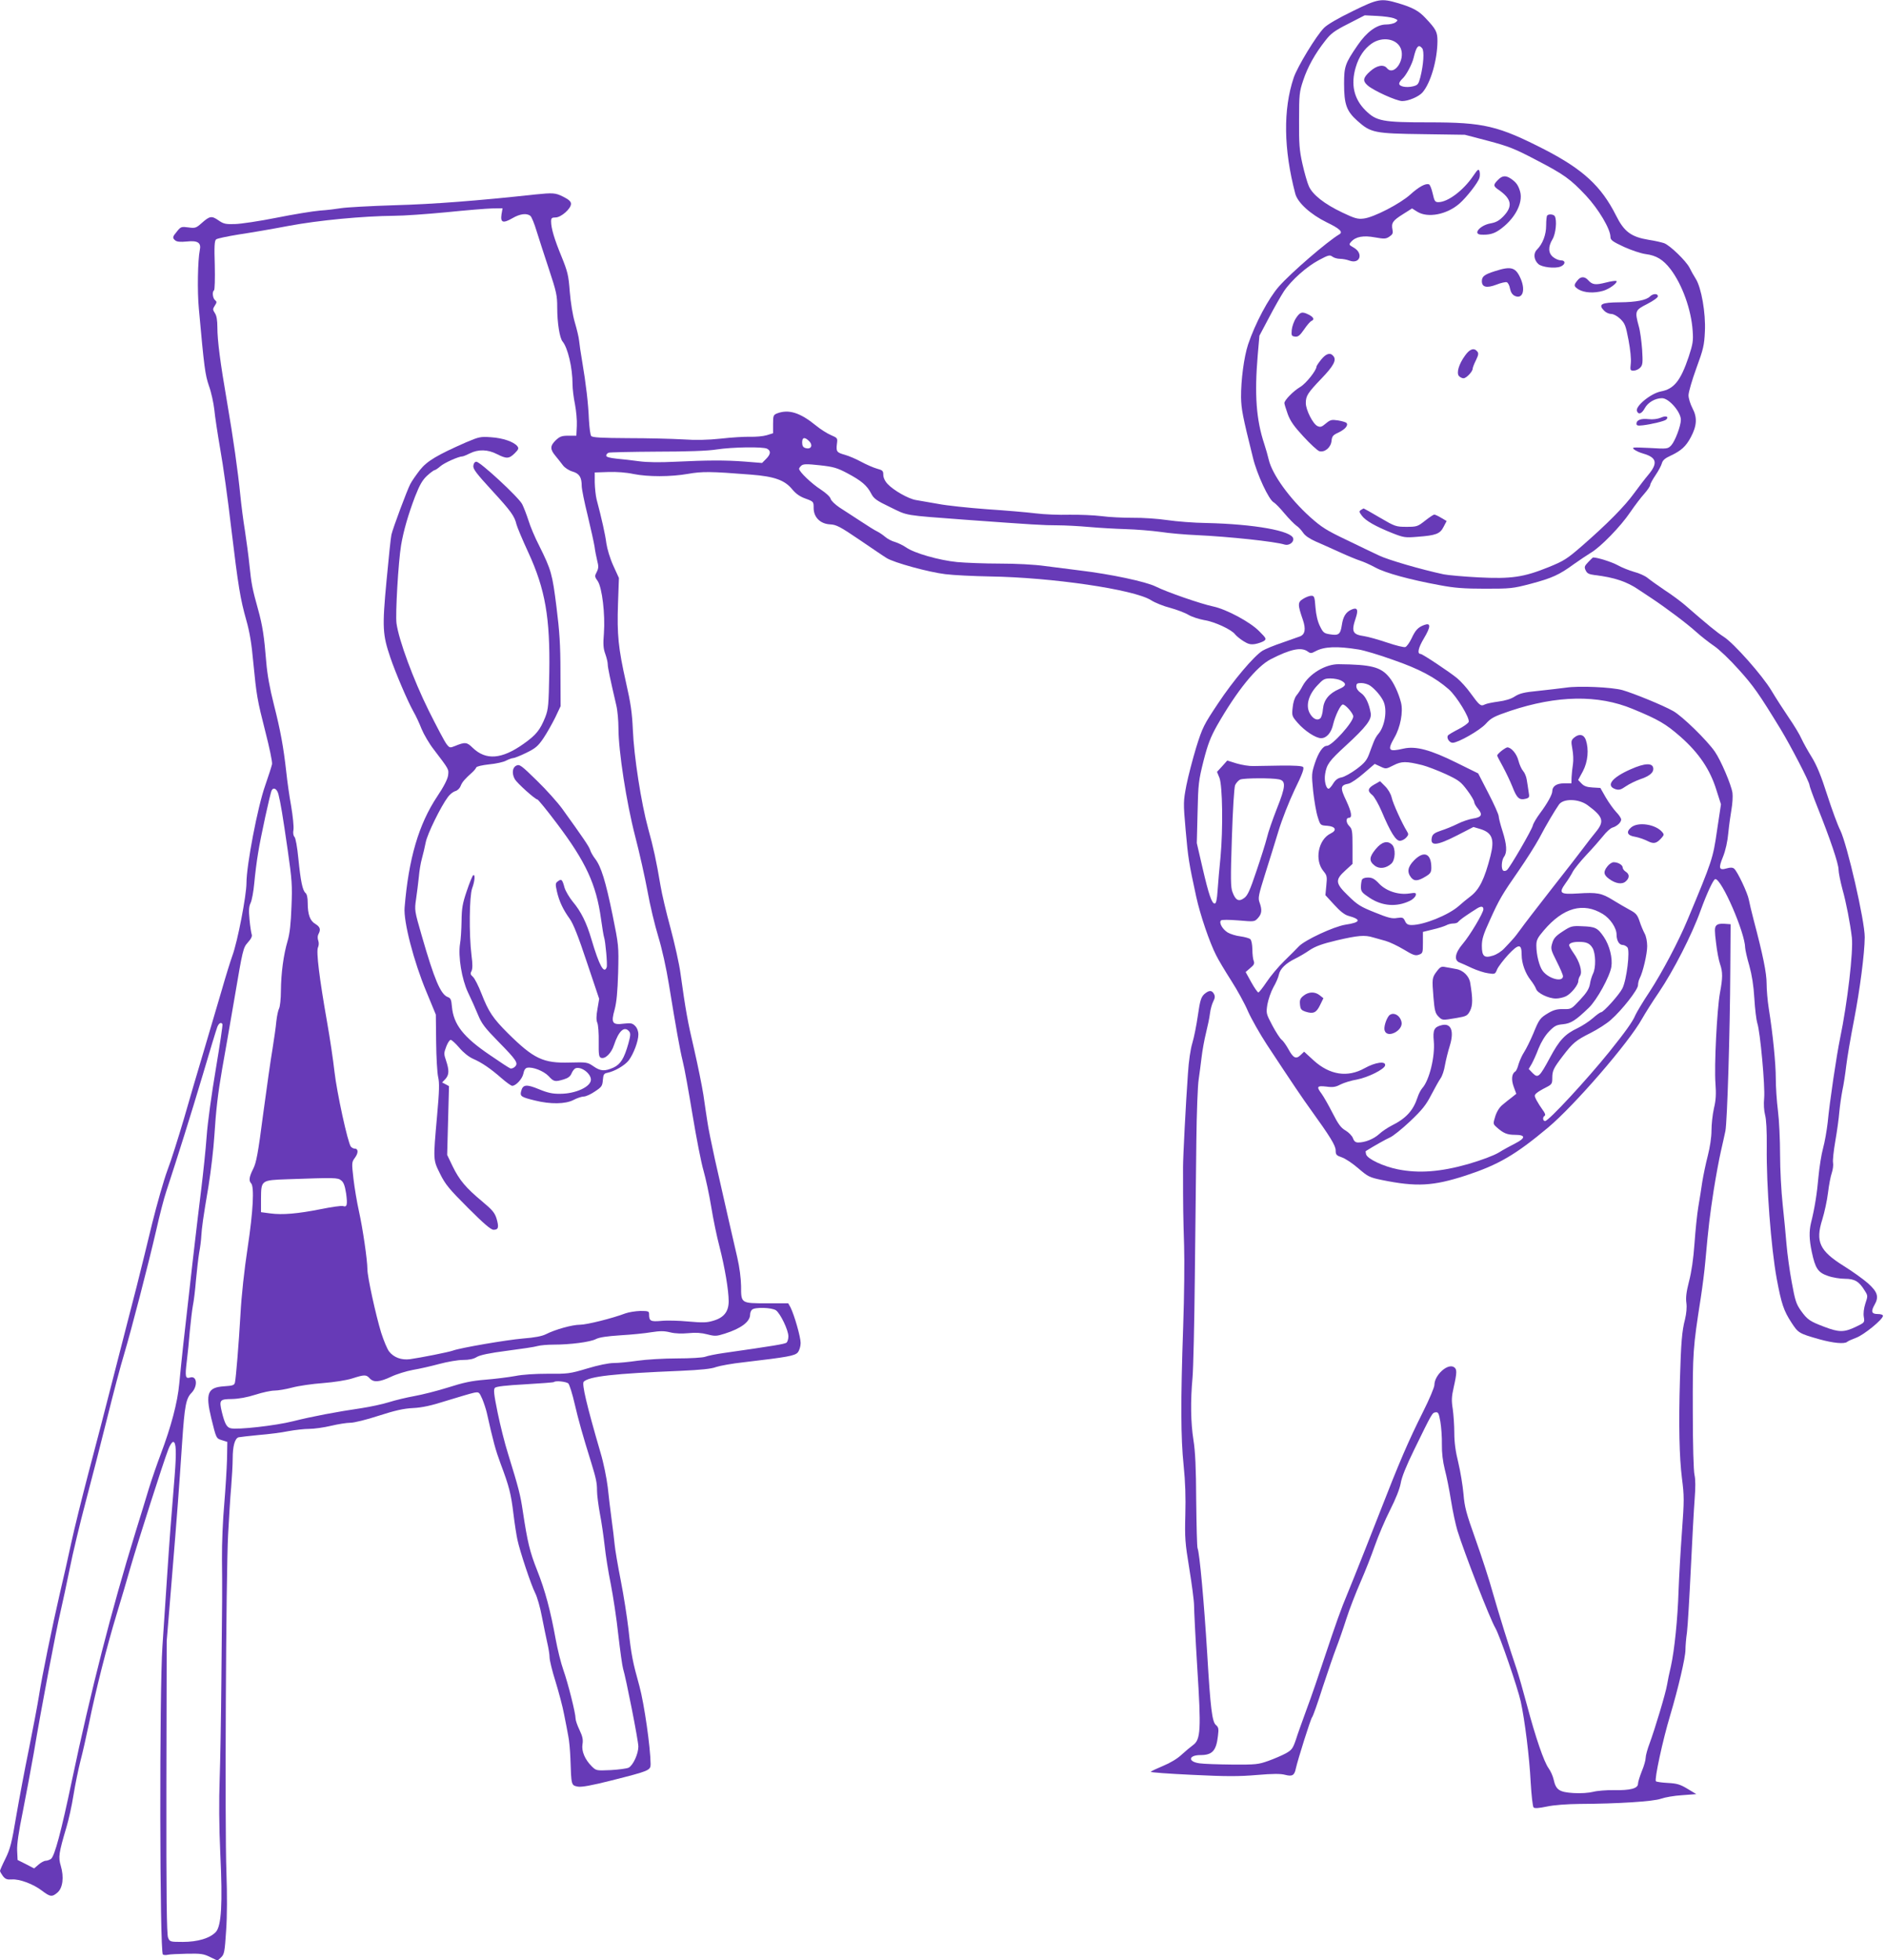 <?xml version="1.0" standalone="no"?>
<!DOCTYPE svg PUBLIC "-//W3C//DTD SVG 20010904//EN"
 "http://www.w3.org/TR/2001/REC-SVG-20010904/DTD/svg10.dtd">
<svg version="1.0" xmlns="http://www.w3.org/2000/svg"
 width="1232pt" height="1280pt" viewBox="0 0 1232 1280"
 preserveAspectRatio="xMidYMid meet">
<g transform="translate(0,1280) scale(0.1,-0.1)"
fill="#673ab7" stroke="none">
<path d="M8834 12726 c-91 -44 -165 -87 -185 -108 -51 -51 -174 -254 -198
-325 -70 -208 -66 -468 10 -757 15 -59 100 -136 206 -188 85 -41 108 -63 82
-78 -78 -46 -317 -252 -395 -341 -67 -76 -155 -241 -201 -378 -27 -82 -47
-235 -46 -346 2 -78 9 -118 78 -395 26 -107 103 -273 135 -290 11 -6 43 -39
71 -73 29 -34 63 -69 77 -79 14 -9 33 -30 44 -46 12 -19 41 -39 81 -57 34 -15
105 -46 157 -70 52 -24 113 -49 135 -56 22 -7 67 -27 100 -45 64 -35 223 -79
420 -115 94 -18 158 -23 295 -23 166 0 181 1 299 32 139 37 186 58 283 129 37
26 86 59 109 73 64 37 197 174 258 265 30 44 72 99 93 122 21 24 38 49 38 57
0 7 16 36 35 64 19 28 37 62 41 77 5 19 20 33 58 50 68 32 99 60 131 120 40
75 43 129 11 189 -14 27 -26 65 -26 85 0 20 23 99 51 176 46 125 52 151 56
241 6 119 -23 286 -60 344 -12 19 -31 52 -41 73 -23 44 -126 144 -165 159 -14
5 -60 16 -101 22 -115 19 -161 53 -214 160 -96 190 -214 299 -463 428 -307
157 -399 179 -758 179 -303 0 -344 7 -416 79 -75 75 -96 169 -63 280 20 69 56
122 105 156 70 48 165 31 190 -34 29 -76 -46 -181 -91 -127 -22 27 -67 18
-110 -21 -46 -41 -50 -62 -17 -91 37 -34 190 -103 227 -103 41 0 108 29 132
56 53 61 97 210 98 335 0 60 -8 77 -79 152 -43 46 -83 68 -177 96 -113 33
-131 30 -300 -53z m271 -45 c29 -12 29 -13 11 -27 -11 -8 -39 -14 -62 -14 -60
0 -127 -49 -186 -136 -81 -118 -88 -138 -88 -250 0 -136 16 -180 88 -244 87
-77 110 -82 429 -86 l272 -4 153 -40 c132 -35 175 -52 308 -122 189 -98 227
-126 330 -235 83 -89 160 -219 160 -270 0 -20 13 -30 88 -65 49 -22 111 -43
142 -47 70 -9 114 -36 162 -98 77 -101 136 -265 145 -403 5 -66 1 -87 -26
-170 -53 -157 -96 -210 -182 -226 -66 -13 -168 -97 -156 -128 10 -26 31 -18
51 18 20 38 68 66 113 66 45 0 123 -90 123 -141 0 -40 -38 -140 -63 -167 -22
-23 -25 -24 -142 -17 -110 5 -118 5 -100 -10 11 -9 38 -21 60 -27 86 -25 96
-61 35 -135 -22 -26 -65 -82 -95 -123 -61 -85 -178 -203 -340 -344 -100 -87
-120 -99 -221 -140 -161 -65 -243 -77 -456 -66 -95 5 -198 14 -228 20 -145 31
-362 94 -420 122 -36 17 -133 63 -215 103 -130 62 -162 82 -238 150 -132 119
-246 276 -269 373 -6 26 -19 72 -29 102 -53 159 -65 323 -43 582 l11 126 63
119 c34 65 78 142 97 171 48 72 150 163 231 205 60 32 69 34 86 21 11 -8 33
-14 50 -14 16 0 44 -5 62 -12 67 -24 92 46 29 84 -34 19 -35 21 -19 39 30 34
80 43 156 29 61 -11 72 -10 94 5 21 14 25 22 20 46 -8 43 1 58 68 100 l60 38
35 -22 c69 -42 193 -18 275 54 45 39 121 136 130 167 4 12 4 31 1 43 -6 18
-11 15 -41 -29 -64 -95 -166 -172 -228 -172 -22 0 -26 7 -37 56 -7 31 -18 58
-24 60 -22 9 -68 -17 -122 -66 -66 -60 -240 -150 -305 -157 -39 -5 -59 1 -139
39 -118 56 -195 117 -219 172 -10 22 -29 88 -42 146 -20 89 -23 132 -22 285 0
167 2 186 27 260 29 88 77 174 144 259 36 47 60 65 151 111 l107 55 80 -4 c44
-2 94 -9 110 -15z m185 -196 c15 -18 9 -108 -12 -190 -12 -45 -16 -51 -49 -59
-43 -10 -89 -1 -89 18 0 7 9 21 21 32 24 21 63 94 73 136 18 75 32 92 56 63z"/>
<path d="M9785 11625 c-31 -31 -31 -40 1 -62 88 -60 98 -108 37 -173 -30 -31
-49 -42 -88 -49 -66 -12 -116 -69 -62 -73 51 -3 84 5 119 29 101 69 159 176
138 252 -12 41 -25 60 -60 84 -34 23 -57 21 -85 -8z"/>
<path d="M10107 11393 c-4 -3 -7 -33 -7 -65 0 -62 -23 -121 -61 -159 -24 -24
-19 -67 10 -93 23 -21 108 -31 144 -17 34 13 36 41 3 41 -13 0 -35 9 -50 21
-33 26 -34 68 -5 116 22 35 31 126 15 152 -8 12 -39 15 -49 4z"/>
<path d="M9767 11030 c-70 -22 -87 -35 -87 -66 0 -39 31 -47 94 -23 30 12 62
19 69 16 8 -3 18 -22 21 -42 5 -24 15 -39 31 -47 50 -23 71 34 40 109 -33 78
-62 87 -168 53z"/>
<path d="M10308 10973 c-30 -35 -29 -42 4 -63 37 -22 101 -26 160 -9 40 11 97
53 87 64 -4 3 -35 -1 -69 -10 -67 -17 -88 -15 -115 15 -22 25 -47 26 -67 3z"/>
<path d="M10778 10864 c-24 -24 -90 -37 -198 -38 -121 -1 -143 -13 -100 -56
11 -11 31 -20 45 -20 15 0 39 -13 59 -32 31 -30 36 -44 54 -138 12 -63 18
-124 15 -152 -5 -46 -4 -48 19 -48 14 0 33 9 43 20 16 17 17 32 12 117 -4 54
-13 123 -22 153 -27 99 -24 105 55 145 39 20 70 42 70 50 0 20 -32 19 -52 -1z"/>
<path d="M8466 10723 c-14 -21 -26 -56 -28 -78 -3 -36 -1 -40 22 -43 20 -2 31
7 59 47 18 27 40 52 47 55 22 9 16 24 -16 41 -43 22 -57 19 -84 -22z"/>
<path d="M9570 10478 c-40 -55 -57 -112 -40 -133 7 -8 21 -15 30 -15 19 0 60
44 60 63 0 6 9 30 21 54 17 35 19 46 9 58 -21 26 -49 17 -80 -27z"/>
<path d="M8631 10453 c-17 -21 -31 -42 -31 -46 0 -25 -69 -112 -107 -134 -44
-26 -103 -86 -103 -105 0 -6 10 -38 22 -72 17 -46 41 -80 103 -147 44 -48 91
-91 103 -95 35 -10 76 24 80 67 3 30 9 38 44 54 46 22 68 49 53 64 -6 5 -31
12 -56 16 -40 6 -49 4 -78 -20 -27 -23 -36 -26 -55 -17 -29 13 -76 105 -76
150 0 47 12 66 101 159 81 84 101 122 79 148 -20 25 -47 17 -79 -22z"/>
<path d="M10850 10073 c-22 -9 -52 -13 -80 -10 -50 6 -80 -6 -80 -29 0 -13 8
-15 43 -11 57 7 140 27 151 37 20 19 -1 28 -34 13z"/>
<path d="M8890 9470 c-13 -8 -12 -13 6 -37 24 -33 89 -70 199 -114 74 -29 84
-31 165 -24 120 9 147 19 170 65 l20 38 -36 21 c-19 12 -40 21 -45 21 -5 0
-32 -18 -60 -40 -48 -38 -54 -40 -121 -40 -69 0 -75 2 -174 60 -56 33 -104 60
-106 60 -2 0 -10 -5 -18 -10z"/>
<path d="M3495 11530 c-377 -41 -663 -63 -915 -70 -162 -5 -320 -14 -350 -19
-30 -5 -93 -13 -140 -16 -47 -4 -175 -25 -285 -47 -110 -22 -231 -40 -270 -41
-61 -2 -75 1 -109 25 -44 30 -56 28 -109 -19 -36 -32 -42 -34 -86 -28 -45 6
-50 5 -74 -25 -31 -37 -32 -43 -12 -60 11 -9 34 -11 75 -7 72 8 96 -8 85 -57
-13 -64 -17 -267 -6 -382 35 -388 41 -430 66 -504 15 -41 30 -111 35 -155 4
-44 22 -161 39 -260 18 -99 50 -328 71 -510 47 -391 60 -466 99 -605 21 -73
35 -155 45 -270 22 -225 26 -248 80 -460 26 -101 46 -196 43 -210 -3 -14 -23
-77 -45 -140 -49 -138 -122 -520 -122 -635 0 -82 -58 -383 -92 -475 -11 -30
-42 -129 -68 -220 -27 -91 -80 -271 -118 -400 -39 -129 -98 -332 -132 -450
-35 -118 -82 -268 -107 -333 -24 -65 -68 -221 -99 -345 -30 -125 -75 -308
-100 -407 -26 -99 -90 -351 -144 -560 -53 -209 -131 -509 -173 -666 -41 -157
-92 -362 -112 -455 -20 -93 -52 -236 -72 -319 -52 -225 -120 -557 -138 -675
-9 -58 -39 -215 -66 -350 -28 -135 -65 -334 -84 -444 -28 -169 -39 -210 -69
-271 -20 -40 -36 -77 -36 -81 0 -5 9 -20 19 -34 16 -20 27 -24 58 -22 50 4
141 -30 198 -74 53 -40 65 -42 101 -11 34 30 43 100 21 174 -17 57 -13 84 37
252 14 46 35 140 46 210 11 69 32 169 45 221 14 52 39 163 56 245 42 209 119
512 180 712 28 92 71 236 94 318 47 161 212 678 244 760 10 28 25 50 32 50 20
0 22 -66 10 -220 -25 -304 -32 -395 -51 -680 -11 -165 -24 -361 -29 -435 -20
-286 -18 -1999 3 -2012 6 -4 20 -5 31 -2 12 3 68 6 125 7 93 2 111 -1 153 -22
l48 -23 23 21 c21 20 24 35 33 174 7 97 7 235 2 382 -11 291 -3 1945 11 2205
6 107 14 247 20 310 5 63 10 147 10 186 0 81 14 131 38 139 10 2 69 9 132 15
63 5 150 16 193 25 43 8 105 15 137 15 32 0 96 9 142 20 46 11 103 20 127 20
24 0 106 20 185 46 106 34 162 47 224 50 60 3 120 16 223 49 78 24 156 47 175
51 33 6 34 5 55 -42 11 -27 24 -67 29 -89 42 -188 57 -243 90 -332 56 -149 68
-195 84 -328 8 -66 20 -142 26 -169 17 -79 90 -297 116 -348 13 -25 33 -95 44
-155 12 -59 27 -136 35 -170 8 -34 15 -77 15 -95 0 -18 17 -89 39 -158 21 -69
47 -165 56 -215 10 -49 22 -112 27 -140 6 -27 12 -93 14 -145 6 -180 5 -177
49 -186 24 -4 88 7 222 41 245 62 253 65 253 107 -1 109 -42 394 -73 508 -44
158 -53 202 -72 375 -9 77 -31 219 -50 315 -19 96 -37 202 -40 235 -3 33 -12
107 -20 165 -8 58 -19 152 -25 209 -7 58 -27 159 -47 225 -92 315 -123 450
-110 464 36 35 196 53 632 71 134 6 203 13 233 25 24 8 105 23 180 31 289 34
335 42 354 65 10 13 18 39 18 61 0 39 -41 182 -66 232 l-15 27 -139 0 c-171 0
-169 -1 -169 113 -1 51 -10 122 -25 187 -25 106 -73 318 -146 640 -21 96 -44
207 -49 245 -6 39 -18 117 -26 175 -9 58 -36 191 -60 296 -43 183 -56 255 -90
499 -8 61 -38 194 -65 295 -28 102 -57 226 -65 275 -28 166 -46 249 -81 375
-46 168 -93 473 -100 645 -5 112 -14 174 -45 310 -50 223 -59 311 -52 513 l6
168 -37 81 c-21 46 -40 110 -45 145 -7 56 -30 160 -64 288 -6 25 -11 74 -12
110 l0 65 89 3 c53 2 119 -3 164 -13 96 -19 243 -19 357 1 92 16 145 16 410
-5 154 -12 221 -36 270 -96 25 -30 51 -48 88 -61 52 -19 52 -20 52 -61 0 -61
44 -104 108 -107 40 -2 64 -14 192 -101 81 -55 160 -109 177 -119 48 -30 274
-92 383 -105 55 -7 186 -13 290 -15 406 -6 944 -85 1054 -155 25 -16 81 -39
125 -50 43 -12 97 -32 120 -46 22 -13 69 -28 102 -34 68 -10 181 -63 202 -93
8 -10 32 -30 54 -44 32 -20 47 -24 78 -19 21 4 46 13 57 20 17 13 15 17 -31
63 -58 60 -215 144 -301 162 -81 17 -303 94 -375 130 -64 32 -294 81 -495 105
-60 8 -163 21 -228 29 -70 10 -191 16 -296 16 -99 0 -224 5 -279 10 -119 12
-279 58 -332 95 -20 14 -54 30 -73 36 -20 5 -49 20 -64 33 -15 13 -39 29 -53
36 -14 6 -63 37 -110 68 -47 30 -108 71 -137 89 -28 19 -54 44 -57 56 -3 13
-30 38 -65 61 -58 37 -141 116 -141 135 0 5 7 14 15 21 13 11 37 11 120 2 91
-10 114 -17 182 -53 90 -48 127 -79 154 -132 17 -33 35 -46 125 -89 117 -57
81 -51 494 -82 440 -32 507 -36 595 -36 50 0 144 -5 210 -11 66 -6 174 -12
240 -14 66 -2 167 -10 225 -18 58 -9 164 -18 235 -21 214 -10 515 -42 577 -62
27 -8 60 14 56 39 -7 51 -256 95 -568 102 -80 1 -194 10 -255 19 -60 9 -162
16 -225 15 -63 0 -155 4 -205 11 -49 6 -144 10 -210 9 -66 -2 -165 2 -220 9
-55 7 -198 19 -318 27 -121 9 -265 24 -320 35 -56 10 -121 21 -144 25 -49 8
-146 63 -185 105 -18 19 -28 42 -28 60 0 26 -5 30 -42 40 -24 7 -70 27 -103
45 -33 18 -80 38 -105 45 -54 15 -59 21 -53 71 5 38 5 39 -39 58 -24 10 -70
39 -100 64 -102 83 -176 106 -251 78 -25 -10 -27 -15 -27 -70 l0 -60 -42 -13
c-24 -7 -72 -11 -108 -10 -36 1 -121 -4 -190 -12 -85 -9 -165 -11 -250 -5 -69
4 -229 8 -356 8 -174 1 -234 4 -242 14 -6 7 -12 55 -15 107 -4 104 -19 233
-44 380 -9 52 -18 113 -20 135 -2 22 -15 76 -28 120 -14 47 -27 129 -33 200
-8 108 -14 131 -54 230 -47 114 -68 185 -68 229 0 22 5 26 29 26 36 0 101 57
101 89 0 15 -14 28 -50 46 -51 26 -67 27 -185 15z m-219 -130 c-8 -54 10 -60
71 -25 49 29 94 35 118 15 8 -7 26 -51 40 -98 15 -48 51 -160 81 -250 49 -148
54 -171 54 -251 0 -99 16 -199 35 -221 34 -41 65 -171 65 -279 0 -30 7 -88 16
-131 8 -42 14 -105 12 -141 l-3 -64 -52 0 c-43 0 -56 -5 -82 -29 -38 -37 -39
-59 -3 -102 15 -18 37 -46 49 -62 12 -16 39 -34 63 -41 45 -13 60 -38 60 -95
0 -18 17 -104 39 -192 21 -87 41 -179 45 -204 3 -25 11 -65 17 -90 10 -38 9
-51 -3 -75 -14 -26 -14 -31 7 -60 28 -43 49 -215 40 -340 -6 -70 -4 -100 9
-135 9 -25 16 -55 16 -68 0 -21 16 -96 56 -268 8 -33 14 -101 14 -150 0 -147
52 -484 109 -704 28 -107 64 -269 81 -360 16 -91 48 -223 70 -295 24 -79 52
-203 70 -315 46 -282 70 -418 90 -500 11 -41 39 -199 64 -350 25 -151 57 -315
72 -365 14 -49 37 -155 50 -235 13 -80 37 -197 54 -260 35 -137 60 -285 60
-357 0 -67 -31 -107 -101 -127 -42 -13 -70 -13 -162 -5 -62 6 -142 8 -178 4
-71 -6 -79 -1 -79 46 0 17 -7 19 -57 19 -32 -1 -76 -8 -98 -16 -84 -32 -252
-74 -296 -74 -51 0 -162 -31 -223 -62 -26 -13 -73 -22 -150 -28 -107 -9 -410
-61 -458 -79 -27 -10 -209 -46 -280 -56 -56 -7 -105 11 -136 50 -12 15 -35 70
-52 123 -35 114 -90 365 -90 414 0 61 -31 271 -55 378 -13 58 -29 153 -36 213
-12 105 -12 108 10 138 23 31 22 59 -2 59 -8 0 -19 6 -25 13 -20 24 -92 356
-107 489 -8 73 -30 221 -49 328 -50 284 -71 456 -59 483 6 13 7 31 2 45 -5 14
-5 31 1 42 17 31 11 48 -20 67 -35 20 -50 62 -50 139 0 32 -5 56 -14 63 -20
17 -32 77 -47 225 -7 74 -18 134 -25 141 -8 8 -11 26 -7 47 3 20 -4 89 -15
154 -12 66 -26 166 -32 224 -18 162 -38 271 -81 440 -27 107 -43 194 -50 280
-13 162 -24 236 -53 340 -38 136 -44 169 -56 285 -6 61 -20 164 -30 230 -11
66 -24 170 -30 230 -16 160 -46 372 -86 605 -46 267 -64 408 -64 492 0 46 -5
77 -16 93 -15 23 -15 27 -1 49 14 21 14 26 2 36 -16 13 -20 56 -7 64 5 3 7 77
5 164 -4 123 -2 161 9 169 7 6 74 20 148 32 74 11 221 36 325 56 198 37 485
64 690 66 61 0 214 11 340 23 127 13 261 24 299 25 l69 1 -7 -40z m2006 -1477
c32 -29 18 -61 -22 -48 -14 4 -20 15 -20 36 0 33 15 37 42 12z m-271 -53 c26
-14 24 -36 -7 -67 l-26 -26 -112 9 c-131 10 -246 9 -455 -1 -100 -5 -182 -4
-235 3 -45 6 -111 14 -148 17 -46 5 -68 11 -68 20 0 7 7 16 16 19 9 3 151 6
317 7 193 0 333 5 387 14 105 16 304 19 331 5z m-3192 -2257 c14 -55 27 -132
61 -368 27 -189 30 -226 24 -365 -4 -110 -11 -175 -25 -223 -27 -91 -43 -211
-44 -327 0 -52 -6 -104 -12 -115 -6 -11 -14 -49 -18 -85 -3 -36 -15 -117 -25
-180 -11 -63 -38 -254 -61 -425 -33 -256 -45 -318 -65 -357 -26 -51 -30 -78
-14 -94 22 -22 14 -180 -22 -419 -22 -144 -41 -318 -47 -435 -12 -205 -29
-410 -36 -446 -4 -19 -13 -22 -71 -26 -108 -7 -123 -45 -84 -208 33 -134 32
-132 70 -144 l35 -11 -2 -115 c-2 -63 -10 -194 -18 -290 -9 -98 -16 -257 -15
-360 2 -210 2 -230 -4 -805 -2 -231 -7 -516 -11 -632 -5 -137 -4 -309 4 -485
16 -331 7 -474 -29 -513 -38 -41 -119 -65 -216 -65 -83 0 -85 1 -96 28 -9 20
-12 270 -11 982 l2 955 35 425 c34 414 44 546 66 875 16 236 25 284 61 320 43
45 36 115 -10 100 -30 -9 -33 7 -21 105 6 47 15 137 20 200 6 63 15 138 20
165 6 28 15 102 20 165 6 63 15 144 21 180 7 36 13 85 14 110 4 58 10 107 47
325 16 99 33 246 38 326 11 171 23 277 51 438 12 64 47 268 79 453 56 330 58
339 89 374 22 24 30 42 25 53 -3 9 -10 52 -14 96 -6 62 -4 86 7 109 8 16 19
74 24 130 5 55 16 144 25 196 16 103 80 395 89 410 13 22 35 8 44 -27z m-366
-1500 c3 -5 -17 -136 -43 -292 -27 -159 -54 -353 -60 -440 -6 -86 -23 -244
-36 -351 -13 -107 -31 -253 -39 -325 -8 -71 -27 -229 -40 -350 -31 -266 -50
-443 -64 -590 -11 -122 -54 -283 -121 -460 -23 -61 -57 -159 -76 -220 -18 -60
-58 -191 -89 -290 -158 -512 -292 -1037 -415 -1620 -70 -334 -113 -495 -137
-513 -9 -6 -25 -12 -34 -12 -10 0 -31 -11 -47 -25 l-29 -25 -54 28 -54 27 -3
61 c-2 43 10 123 37 255 21 107 53 277 71 379 51 304 147 807 175 925 14 61
42 189 61 285 19 96 66 292 104 435 38 143 101 388 140 545 39 157 88 344 110
415 49 165 156 577 210 810 22 99 52 214 66 255 75 228 163 508 238 760 46
157 89 297 95 313 10 26 25 35 34 20z m776 -1021 c16 -12 24 -35 32 -85 10
-75 6 -91 -21 -82 -10 3 -74 -6 -143 -20 -151 -30 -252 -39 -332 -28 l-60 8 0
88 c1 121 0 121 173 127 312 11 329 11 351 -8z m2840 -848 c29 -21 81 -129 81
-170 0 -17 -6 -36 -12 -41 -12 -9 -84 -21 -413 -68 -49 -7 -103 -18 -118 -24
-16 -6 -96 -11 -185 -11 -86 0 -202 -7 -257 -15 -55 -8 -125 -15 -155 -15 -34
0 -102 -14 -175 -36 -113 -34 -128 -35 -255 -34 -84 0 -165 -5 -215 -15 -44
-8 -132 -19 -195 -24 -89 -7 -144 -19 -244 -51 -70 -22 -169 -47 -220 -56 -50
-9 -125 -27 -166 -40 -41 -13 -122 -30 -180 -39 -158 -23 -322 -54 -445 -85
-114 -29 -364 -57 -408 -46 -26 6 -39 30 -58 107 -18 78 -14 83 66 84 46 1 99
11 153 28 46 15 102 27 125 27 23 0 76 9 117 20 41 11 131 24 200 29 75 6 151
18 190 30 81 26 92 26 115 1 25 -28 64 -25 139 10 35 17 100 37 143 45 43 7
121 25 173 39 52 14 121 26 154 26 40 0 69 6 90 19 21 13 82 26 198 41 92 12
182 25 200 31 18 5 64 9 103 9 111 0 240 17 277 36 23 12 72 19 161 25 70 4
161 13 201 20 58 9 85 9 125 -1 32 -8 76 -9 119 -5 47 5 85 2 123 -8 50 -13
60 -12 114 5 107 34 165 78 165 125 0 11 5 24 12 31 18 18 129 15 157 -4z
m-1356 -478 c7 -8 26 -67 41 -133 25 -107 51 -200 108 -383 32 -104 38 -132
38 -185 0 -27 9 -95 19 -150 11 -55 24 -149 31 -209 6 -59 24 -172 40 -250 15
-77 38 -226 49 -331 12 -104 26 -203 31 -220 19 -61 100 -471 100 -509 0 -48
-34 -122 -63 -138 -12 -6 -65 -13 -117 -16 -94 -4 -95 -4 -124 24 -46 46 -68
100 -61 144 5 30 1 51 -19 93 -14 29 -26 63 -26 75 0 36 -50 234 -80 318 -16
45 -38 135 -50 200 -34 188 -69 319 -121 450 -48 121 -63 183 -94 388 -16 106
-25 143 -97 376 -20 63 -50 182 -67 265 -25 123 -28 152 -18 163 9 9 72 16
198 23 101 6 186 12 188 15 10 10 81 3 94 -10z"/>
<path d="M3045 9912 c-189 -83 -255 -122 -302 -181 -24 -31 -53 -72 -63 -92
-20 -38 -113 -286 -123 -330 -4 -15 -18 -150 -32 -300 -29 -308 -26 -352 25
-503 34 -100 112 -283 150 -351 16 -27 40 -79 54 -115 15 -36 50 -96 79 -133
102 -134 99 -129 94 -171 -4 -25 -28 -73 -72 -138 -120 -181 -186 -406 -212
-724 -8 -91 60 -353 142 -549 l62 -150 2 -180 c1 -99 7 -201 13 -227 9 -38 8
-90 -7 -255 -26 -293 -26 -285 20 -378 34 -69 59 -99 182 -222 104 -104 150
-143 167 -143 32 0 36 16 20 72 -12 39 -27 57 -94 113 -107 89 -149 139 -193
229 l-36 75 6 224 6 225 -22 12 -23 12 21 22 c25 27 26 57 5 120 -15 44 -15
50 1 92 9 24 22 44 29 44 7 0 32 -23 56 -51 27 -32 61 -59 89 -72 58 -25 115
-64 187 -127 32 -28 63 -50 70 -50 24 0 66 45 73 80 4 22 13 36 25 38 36 7
107 -21 139 -54 35 -38 42 -39 100 -22 29 9 43 20 51 40 6 15 18 30 27 33 37
12 99 -35 99 -75 0 -46 -100 -92 -200 -92 -50 -1 -82 6 -140 30 -82 34 -105
31 -116 -14 -8 -32 0 -38 91 -60 100 -25 199 -24 252 4 23 12 53 22 66 22 14
0 47 15 73 33 44 29 49 36 52 74 3 37 7 44 30 48 48 10 113 48 139 81 32 43
63 125 63 169 0 22 -8 43 -21 56 -18 18 -28 20 -73 15 -76 -10 -86 4 -61 92
13 49 19 115 23 242 4 174 4 176 -37 378 -45 218 -74 313 -113 364 -14 18 -29
44 -33 58 -7 23 -49 84 -183 270 -30 41 -104 124 -165 183 -101 99 -113 108
-134 98 -26 -12 -31 -51 -10 -89 15 -26 133 -132 147 -132 5 0 64 -72 130
-160 187 -248 255 -395 286 -620 8 -58 17 -112 20 -120 9 -25 23 -180 17 -196
-17 -46 -48 9 -99 181 -32 110 -69 184 -123 248 -22 27 -46 68 -53 90 -15 55
-20 60 -43 43 -17 -12 -18 -18 -7 -67 15 -65 40 -118 84 -179 23 -32 56 -115
112 -284 l80 -238 -11 -65 c-8 -46 -9 -73 -1 -92 6 -14 10 -70 9 -124 -1 -81
1 -99 15 -104 27 -10 68 30 85 84 31 93 68 126 99 88 10 -12 9 -27 -5 -78 -28
-99 -51 -136 -98 -158 -57 -25 -84 -24 -131 9 -38 26 -43 27 -154 24 -174 -5
-235 24 -404 191 -97 97 -126 139 -172 257 -20 52 -46 103 -57 112 -16 14 -18
21 -9 37 7 15 8 45 0 103 -17 139 -14 386 4 437 18 48 21 95 7 86 -5 -3 -24
-49 -42 -103 -28 -82 -33 -113 -34 -197 -1 -55 -5 -122 -10 -148 -13 -82 11
-230 52 -317 20 -41 49 -106 65 -145 24 -59 45 -86 132 -175 121 -123 133
-142 110 -165 -9 -9 -23 -14 -31 -11 -8 3 -68 42 -133 87 -173 117 -238 200
-248 317 -4 45 -8 55 -28 62 -46 18 -87 115 -169 400 -47 163 -48 166 -37 240
6 41 14 106 18 144 3 38 12 92 20 120 8 28 19 76 25 106 10 54 99 235 145 296
13 18 34 34 47 38 14 3 30 18 36 34 11 27 26 44 77 90 12 11 23 25 25 31 3 7
39 15 84 20 44 4 95 15 112 25 18 9 38 16 45 16 8 0 46 15 85 34 61 30 77 43
113 96 23 34 57 95 77 135 l35 74 -1 223 c0 176 -6 266 -26 425 -27 216 -34
241 -113 400 -28 54 -59 128 -70 165 -12 37 -30 84 -41 106 -23 45 -274 277
-299 277 -11 0 -18 -10 -20 -26 -3 -21 20 -51 122 -162 125 -136 147 -167 160
-222 4 -16 38 -98 77 -182 111 -241 143 -427 137 -786 -4 -211 -6 -237 -26
-289 -34 -85 -60 -117 -142 -175 -142 -101 -246 -109 -332 -26 -39 38 -49 39
-116 12 -32 -13 -35 -13 -54 11 -12 14 -64 113 -118 221 -100 202 -195 459
-210 569 -8 59 12 402 30 510 16 95 47 201 91 317 31 79 49 109 79 137 22 20
44 36 48 36 5 0 22 11 38 25 26 23 120 65 145 65 5 0 27 9 49 20 54 27 116 26
176 -5 63 -32 79 -31 116 5 26 26 28 33 17 47 -24 29 -95 53 -171 58 -69 5
-78 3 -163 -33z"/>
<path d="M10375 9130 c-25 -26 -27 -33 -17 -54 9 -20 21 -26 59 -31 128 -15
211 -43 288 -96 17 -11 55 -37 86 -57 89 -59 227 -162 289 -218 31 -28 83 -69
117 -92 33 -22 106 -92 161 -154 96 -106 133 -159 274 -390 66 -109 188 -344
188 -364 0 -7 23 -71 51 -141 84 -210 139 -372 139 -411 0 -20 12 -77 25 -127
25 -88 51 -224 62 -317 10 -91 -29 -427 -77 -658 -23 -111 -68 -413 -81 -550
-6 -52 -19 -127 -30 -167 -11 -39 -24 -123 -30 -185 -9 -106 -25 -209 -49
-303 -13 -56 -12 -108 5 -189 23 -109 41 -135 105 -157 30 -11 80 -19 111 -19
64 0 93 -17 129 -76 22 -34 22 -36 5 -86 -10 -32 -14 -64 -10 -87 6 -37 6 -37
-55 -66 -74 -35 -108 -35 -202 1 -95 36 -111 46 -154 106 -31 44 -38 66 -60
187 -14 75 -29 186 -34 246 -5 61 -16 178 -25 260 -9 83 -17 229 -17 325 0 96
-6 226 -14 288 -8 62 -14 157 -14 210 0 98 -19 290 -46 458 -8 50 -14 123 -14
162 0 68 -23 183 -85 417 -13 50 -27 108 -31 130 -8 44 -74 184 -96 203 -10 8
-24 9 -48 2 -51 -15 -56 0 -25 75 17 42 30 101 35 158 5 51 15 120 21 155 6
35 9 82 6 105 -8 53 -75 211 -115 269 -51 74 -213 232 -272 265 -67 38 -259
116 -332 137 -69 19 -285 29 -368 16 -36 -5 -117 -14 -180 -21 -93 -9 -122
-16 -154 -36 -25 -17 -63 -28 -108 -34 -37 -5 -78 -13 -89 -19 -26 -14 -35 -6
-93 74 -24 34 -64 78 -88 98 -50 41 -226 158 -238 158 -24 0 -16 39 21 101 46
77 47 105 2 88 -40 -15 -57 -33 -83 -89 -13 -27 -31 -52 -40 -55 -9 -3 -62 10
-118 29 -56 19 -124 38 -150 42 -77 11 -86 29 -56 118 19 56 10 73 -29 55 -36
-16 -54 -46 -62 -102 -9 -59 -21 -68 -76 -59 -40 6 -46 11 -67 54 -15 30 -25
73 -29 122 -5 69 -8 76 -27 76 -12 0 -36 -9 -53 -20 -37 -22 -37 -37 -2 -138
20 -59 14 -94 -18 -107 -10 -4 -62 -22 -116 -41 -54 -18 -112 -42 -130 -53
-56 -35 -191 -194 -291 -345 -92 -138 -101 -155 -142 -286 -23 -76 -52 -187
-64 -247 -20 -106 -21 -112 -5 -293 16 -182 21 -214 69 -435 26 -119 87 -298
130 -382 14 -29 59 -104 98 -165 40 -62 90 -153 111 -203 22 -49 77 -146 122
-215 168 -255 237 -357 288 -427 126 -175 162 -233 162 -265 0 -28 5 -33 40
-45 22 -7 70 -39 107 -71 64 -55 73 -60 155 -77 226 -46 334 -40 547 29 213
70 324 134 538 313 172 144 528 555 614 710 21 37 70 115 110 173 96 142 217
378 273 535 42 115 84 205 96 205 42 0 194 -350 195 -449 1 -14 12 -66 27
-116 17 -62 28 -129 33 -215 4 -69 13 -141 19 -160 19 -53 52 -415 45 -490 -4
-40 -1 -82 6 -110 8 -29 12 -103 11 -210 -3 -252 28 -657 65 -859 31 -166 46
-210 97 -288 44 -67 48 -70 182 -108 90 -25 163 -32 181 -17 5 5 32 17 59 27
51 19 174 119 175 143 0 7 -13 12 -35 12 -39 0 -45 16 -20 60 30 52 20 84 -42
140 -32 28 -103 79 -158 113 -160 100 -187 159 -141 305 14 45 31 123 37 173
6 50 17 109 25 131 7 21 11 51 8 66 -3 15 4 79 15 142 11 63 23 149 26 190 4
41 13 104 20 140 8 36 19 108 25 160 6 52 29 187 51 299 39 202 69 435 70 541
1 105 -115 608 -160 699 -16 31 -54 134 -85 230 -40 126 -69 195 -101 247 -25
40 -55 94 -67 120 -11 26 -49 89 -83 138 -34 50 -85 129 -113 176 -59 99 -246
310 -312 352 -41 26 -105 78 -253 207 -28 24 -87 68 -132 97 -44 30 -94 65
-112 80 -17 14 -57 32 -89 40 -31 9 -80 28 -108 44 -39 21 -130 50 -160 50 -1
0 -15 -13 -31 -30z m-1500 -571 c33 -5 135 -35 226 -68 171 -59 275 -115 363
-192 52 -46 139 -189 130 -213 -4 -9 -34 -31 -68 -48 -33 -17 -64 -35 -68 -41
-10 -16 10 -47 31 -47 36 0 176 80 216 123 35 39 54 49 160 85 306 102 574
107 800 13 170 -70 217 -98 313 -182 120 -106 193 -214 234 -347 l30 -94 -26
-172 c-26 -181 -31 -196 -192 -581 -58 -140 -167 -346 -248 -470 -44 -66 -85
-135 -93 -153 -17 -42 -66 -110 -172 -242 -148 -183 -395 -450 -418 -450 -15
0 -18 26 -2 35 6 4 1 19 -14 38 -13 18 -31 46 -40 63 -15 29 -15 33 1 47 9 8
36 24 60 36 39 20 42 24 42 62 0 48 8 64 69 144 65 85 85 102 181 150 47 24
107 62 133 86 73 64 177 197 177 226 0 13 5 34 11 45 21 40 49 159 49 210 0
30 -7 66 -17 83 -9 17 -24 52 -33 80 -14 42 -24 53 -66 75 -27 15 -76 43 -108
63 -74 46 -104 51 -228 43 -118 -7 -128 1 -81 67 17 23 38 57 47 75 10 19 50
68 89 110 40 42 89 98 110 124 20 26 47 50 60 54 30 9 57 34 57 53 0 8 -14 30
-32 48 -17 18 -48 61 -68 95 l-36 63 -51 3 c-37 2 -56 9 -72 26 l-22 23 31 57
c33 63 40 143 19 205 -13 36 -44 42 -77 14 -19 -17 -20 -23 -11 -73 6 -30 8
-75 4 -100 -4 -25 -8 -63 -9 -85 l-1 -40 -48 0 c-49 0 -77 -19 -77 -52 0 -21
-34 -82 -80 -143 -22 -30 -44 -66 -47 -80 -7 -30 -149 -274 -169 -291 -7 -6
-18 -8 -24 -4 -15 9 -12 68 5 91 21 28 18 79 -10 167 -14 43 -25 87 -25 97 0
11 -30 79 -67 150 l-67 130 -140 69 c-171 85 -268 111 -347 93 -100 -23 -108
-13 -60 72 39 67 58 168 43 228 -16 63 -48 132 -79 168 -54 65 -117 81 -328
83 -87 1 -193 -63 -236 -142 -10 -20 -28 -48 -40 -62 -12 -15 -22 -46 -25 -80
-6 -52 -4 -56 32 -98 47 -54 119 -101 154 -101 36 0 67 36 79 92 13 54 48 128
63 128 17 0 68 -58 68 -78 0 -38 -139 -192 -173 -192 -25 0 -55 -44 -78 -114
-21 -65 -22 -73 -11 -182 7 -63 20 -139 30 -169 17 -54 17 -54 62 -57 54 -4
66 -29 23 -50 -82 -39 -108 -175 -47 -247 22 -27 24 -35 18 -93 l-6 -63 57
-62 c39 -43 68 -66 93 -73 87 -24 81 -43 -20 -58 -75 -12 -265 -100 -304 -142
-13 -14 -55 -56 -94 -94 -39 -38 -91 -100 -116 -138 -25 -37 -49 -68 -54 -68
-5 0 -26 30 -46 66 l-37 67 30 26 c25 20 29 30 23 46 -5 11 -9 45 -9 76 -1 33
-6 61 -14 67 -7 6 -36 14 -64 18 -28 3 -66 15 -83 25 -34 21 -59 64 -44 79 5
5 52 5 114 0 105 -9 105 -9 128 16 25 28 27 53 10 101 -11 29 -7 48 36 185 27
84 66 212 88 283 22 73 68 190 105 268 50 102 64 140 55 149 -7 7 -56 10 -144
9 -73 -1 -155 -3 -181 -3 -26 -1 -75 7 -109 17 l-61 19 -33 -37 -34 -37 16
-39 c20 -52 24 -333 7 -516 -7 -71 -16 -169 -19 -217 -4 -63 -10 -88 -19 -88
-19 0 -39 58 -80 235 l-37 160 5 200 c4 187 7 209 39 337 28 109 46 155 88
230 129 226 258 386 352 434 127 65 197 80 239 51 20 -15 25 -14 53 1 56 30
139 34 281 11z m-116 -202 c39 -20 36 -36 -11 -56 -66 -29 -100 -70 -106 -130
-2 -28 -10 -56 -18 -62 -20 -17 -49 -2 -69 35 -26 49 -8 118 49 179 39 42 47
47 87 47 24 0 55 -6 68 -13z m191 -34 c33 -23 72 -69 87 -102 27 -57 9 -166
-34 -214 -9 -10 -22 -32 -29 -50 -7 -18 -21 -54 -31 -82 -15 -40 -31 -59 -82
-97 -35 -26 -78 -50 -97 -54 -24 -4 -40 -16 -55 -40 -11 -19 -25 -34 -30 -34
-17 0 -30 53 -23 95 10 64 27 87 135 186 134 123 170 171 163 212 -11 64 -34
112 -64 132 -18 12 -30 29 -30 43 0 18 5 22 33 22 18 0 44 -8 57 -17z m341
-519 c31 -8 99 -34 152 -58 88 -41 100 -51 142 -107 25 -33 45 -68 45 -76 0
-8 11 -28 25 -44 32 -39 24 -55 -33 -64 -25 -4 -71 -19 -102 -35 -30 -15 -79
-35 -108 -44 -39 -13 -53 -23 -58 -41 -15 -62 29 -59 164 10 l107 55 44 -13
c79 -24 95 -67 67 -177 -39 -151 -72 -217 -128 -261 -24 -18 -59 -47 -79 -65
-67 -59 -228 -124 -307 -124 -25 0 -35 6 -44 26 -11 23 -16 25 -52 20 -32 -6
-59 1 -145 36 -93 37 -114 50 -173 108 -86 83 -88 104 -20 166 l47 43 0 113
c0 104 -2 115 -22 135 -21 21 -22 53 -2 53 24 0 18 36 -16 110 -42 87 -40 103
14 113 16 3 61 34 100 68 l71 61 37 -17 c36 -17 37 -17 86 8 53 27 82 27 188
1z m-936 -93 c46 -10 44 -46 -14 -191 -27 -69 -57 -154 -65 -190 -9 -36 -40
-134 -69 -219 -42 -125 -57 -159 -80 -175 -35 -26 -56 -15 -76 39 -12 31 -13
86 -4 353 6 189 15 328 21 345 7 15 22 32 34 37 26 10 207 11 253 1z m2015
-168 c103 -76 112 -105 55 -175 -20 -24 -55 -69 -78 -100 -23 -31 -118 -154
-212 -273 -93 -119 -184 -237 -202 -263 -18 -25 -41 -55 -52 -66 -10 -12 -34
-37 -53 -57 -20 -22 -52 -42 -76 -49 -57 -18 -72 -4 -72 65 0 42 10 75 52 166
62 138 81 169 190 326 47 68 107 162 133 210 46 88 100 178 129 220 29 40 128
38 186 -4z m-680 -680 c0 -24 -88 -171 -134 -225 -53 -62 -60 -110 -19 -124
10 -4 45 -19 78 -35 33 -15 81 -31 106 -34 45 -7 46 -6 59 26 8 18 41 61 73
96 68 72 87 72 87 -2 0 -55 24 -121 59 -165 15 -19 31 -45 35 -57 9 -28 81
-63 130 -63 20 0 50 7 66 15 34 17 80 74 80 99 0 9 5 25 12 35 16 26 -3 92
-43 148 -16 23 -29 46 -29 51 0 13 25 22 63 22 51 0 72 -10 90 -40 21 -35 23
-130 3 -168 -7 -15 -17 -45 -20 -68 -6 -31 -21 -56 -64 -102 -57 -61 -58 -62
-109 -61 -39 1 -63 -5 -96 -24 -57 -34 -62 -40 -102 -138 -19 -45 -46 -99 -59
-119 -14 -21 -29 -56 -36 -78 -6 -23 -15 -44 -21 -48 -24 -14 -28 -53 -11
-100 l17 -46 -30 -24 c-17 -13 -44 -34 -60 -48 -19 -15 -37 -43 -47 -74 -15
-49 -15 -51 6 -70 46 -42 71 -52 123 -52 70 0 70 -21 1 -56 -29 -15 -78 -41
-108 -60 -34 -20 -111 -49 -200 -75 -180 -51 -322 -62 -460 -34 -94 19 -196
67 -206 97 -3 11 -4 20 -2 22 54 34 131 77 158 89 19 8 78 55 131 105 79 75
104 106 139 174 24 46 51 94 61 108 10 14 23 52 28 85 6 33 20 90 32 128 29
95 8 149 -54 133 -49 -12 -58 -31 -51 -105 9 -99 -29 -255 -75 -306 -10 -11
-24 -38 -31 -60 -28 -86 -75 -138 -170 -185 -25 -13 -62 -37 -82 -56 -36 -32
-91 -54 -136 -54 -17 0 -27 8 -34 28 -6 16 -28 38 -48 50 -30 17 -48 41 -85
114 -26 51 -58 107 -71 125 -36 48 -32 55 30 48 43 -6 61 -3 93 14 22 11 70
26 107 32 73 14 179 67 184 92 6 31 -64 21 -134 -18 -111 -62 -227 -45 -333
51 l-62 57 -23 -22 c-30 -29 -48 -20 -80 39 -15 27 -35 55 -45 62 -9 7 -36 48
-59 91 -41 78 -42 80 -33 138 6 33 23 83 39 112 17 29 33 66 36 83 8 38 45 74
106 104 25 12 68 37 95 56 38 25 81 41 178 64 138 32 182 36 237 19 19 -5 56
-16 82 -23 25 -7 78 -32 118 -56 61 -37 76 -42 98 -34 26 9 27 13 27 79 l0 70
65 16 c36 8 75 21 87 27 12 7 33 12 47 12 14 0 28 5 31 10 4 6 25 23 47 38 22
15 52 35 67 44 33 23 51 23 51 1z m780 -31 c49 -30 90 -91 90 -135 0 -38 17
-67 39 -67 10 0 24 -7 32 -16 18 -22 -5 -213 -33 -268 -21 -42 -124 -156 -140
-156 -6 0 -30 -18 -54 -39 -24 -21 -69 -50 -98 -64 -83 -39 -120 -79 -180
-191 -70 -130 -79 -138 -114 -103 l-26 27 19 32 c10 18 31 63 45 101 17 42 43
85 68 111 36 37 48 44 91 48 53 5 84 25 170 108 53 51 137 204 147 267 9 58
-12 140 -49 195 -41 60 -56 67 -142 70 -66 3 -74 1 -127 -34 -45 -29 -59 -45
-68 -76 -11 -36 -10 -43 29 -120 23 -45 41 -88 41 -96 0 -42 -95 -17 -133 35
-22 30 -41 105 -41 165 0 35 7 50 49 99 127 149 257 185 385 107z"/>
<path d="M9808 7897 c-16 -13 -28 -26 -28 -30 0 -3 17 -37 38 -74 20 -37 48
-96 62 -131 28 -73 45 -88 85 -78 26 7 27 9 20 49 -3 23 -9 58 -12 77 -3 19
-13 44 -23 55 -10 11 -24 41 -31 68 -11 45 -47 87 -73 87 -6 -1 -23 -11 -38
-23z"/>
<path d="M10650 7776 c-122 -54 -162 -107 -97 -129 23 -7 35 -4 68 19 22 15
63 35 91 45 60 20 88 42 88 68 0 41 -52 41 -150 -3z"/>
<path d="M10655 7397 c-35 -30 -25 -53 27 -61 22 -4 57 -16 79 -27 42 -21 59
-18 93 20 16 18 17 23 5 37 -43 52 -159 70 -204 31z"/>
<path d="M10501 7144 c-29 -36 -26 -56 9 -82 43 -32 86 -39 110 -17 26 23 25
47 0 63 -11 7 -20 19 -20 27 0 17 -30 35 -59 35 -11 0 -29 -12 -40 -26z"/>
<path d="M8978 7678 c-44 -25 -47 -43 -14 -69 13 -10 40 -58 61 -106 58 -138
93 -193 119 -193 13 0 31 9 42 21 16 18 16 23 4 42 -31 50 -91 181 -99 219 -6
25 -23 54 -43 74 l-33 33 -37 -21z"/>
<path d="M8986 7255 c-43 -52 -44 -78 -5 -108 31 -23 74 -17 108 14 26 24 29
99 5 123 -30 30 -68 20 -108 -29z"/>
<path d="M9237 7182 c-42 -43 -47 -77 -19 -112 21 -26 46 -24 100 10 26 16 32
26 32 54 0 94 -48 114 -113 48z"/>
<path d="M8896 7054 c-3 -9 -6 -30 -6 -47 0 -28 8 -37 56 -69 83 -55 177 -62
264 -20 19 9 36 26 38 36 4 17 -1 18 -42 12 -71 -11 -152 16 -198 65 -29 31
-45 39 -72 39 -22 0 -36 -6 -40 -16z"/>
<path d="M9386 6458 c-32 -42 -32 -49 -22 -172 7 -84 12 -103 32 -123 26 -26
24 -26 119 -10 65 11 71 15 88 47 18 35 18 80 1 182 -7 45 -47 84 -94 91 -19
4 -49 9 -66 12 -28 6 -35 3 -58 -27z"/>
<path d="M8516 6299 c-22 -17 -27 -28 -24 -58 3 -31 8 -37 37 -47 50 -16 70
-7 94 43 l22 45 -24 19 c-31 25 -72 24 -105 -2z"/>
<path d="M9073 6168 c-20 -26 -35 -77 -28 -97 17 -55 124 1 110 57 -7 30 -30
52 -56 52 -9 0 -21 -6 -26 -12z"/>
<path d="M11210 6755 c-10 -12 -10 -34 0 -113 6 -53 18 -115 26 -137 18 -52
18 -90 -1 -190 -19 -107 -38 -477 -29 -590 5 -68 3 -109 -10 -162 -9 -40 -16
-105 -16 -145 0 -44 -10 -109 -24 -164 -13 -50 -29 -127 -36 -170 -6 -43 -18
-117 -26 -164 -8 -47 -19 -155 -25 -240 -7 -100 -20 -188 -36 -248 -17 -67
-22 -105 -17 -140 4 -29 0 -69 -9 -107 -20 -76 -26 -153 -33 -390 -9 -304 -4
-511 13 -647 15 -117 15 -145 0 -350 -9 -123 -19 -295 -22 -383 -6 -189 -27
-391 -50 -495 -10 -41 -21 -95 -25 -120 -9 -56 -80 -291 -114 -383 -14 -37
-26 -80 -26 -95 0 -15 -11 -54 -25 -87 -13 -33 -25 -70 -25 -82 0 -31 -50 -44
-157 -42 -48 1 -110 -4 -136 -11 -28 -7 -80 -11 -128 -8 -93 6 -115 20 -130
88 -5 23 -20 56 -33 74 -30 41 -85 200 -141 411 -25 94 -56 202 -69 240 -45
131 -116 360 -156 500 -21 77 -71 230 -110 340 -62 174 -73 213 -80 300 -5 55
-20 147 -34 205 -18 72 -26 133 -26 193 0 49 -5 119 -10 156 -9 55 -8 81 6
142 22 98 22 119 2 132 -41 27 -128 -52 -128 -116 0 -15 -33 -94 -74 -175 -97
-194 -154 -326 -286 -665 -61 -155 -132 -336 -159 -402 -27 -66 -62 -154 -79
-195 -16 -41 -48 -129 -70 -195 -107 -319 -127 -379 -170 -495 -25 -69 -56
-154 -67 -190 -20 -58 -27 -67 -66 -89 -24 -13 -75 -35 -114 -49 -65 -23 -81
-25 -235 -24 -91 1 -187 4 -213 8 -79 10 -75 54 5 54 77 0 103 28 114 125 6
47 4 57 -14 72 -24 22 -35 108 -56 463 -21 342 -50 660 -63 690 -4 8 -7 148
-9 310 -1 215 -6 323 -18 397 -18 114 -20 256 -6 408 5 55 12 350 15 655 3
305 8 706 10 890 2 184 9 364 15 400 5 36 14 101 19 145 5 44 18 116 29 160
11 44 23 101 26 128 3 26 13 61 21 77 12 23 13 35 5 50 -14 26 -33 25 -64 -2
-20 -20 -27 -40 -41 -138 -9 -63 -25 -144 -36 -180 -12 -39 -24 -119 -29 -200
-14 -194 -32 -546 -32 -610 0 -282 1 -315 7 -515 3 -93 1 -330 -6 -525 -17
-491 -16 -727 3 -910 11 -105 14 -208 11 -320 -4 -151 -2 -182 26 -353 17
-104 31 -212 31 -240 0 -29 9 -212 21 -407 26 -407 22 -469 -28 -505 -15 -11
-49 -39 -74 -62 -27 -26 -76 -55 -120 -73 -41 -17 -77 -34 -82 -39 -4 -4 118
-13 270 -20 222 -11 307 -11 423 -1 106 9 156 9 185 1 46 -12 61 -4 70 42 13
58 96 322 106 334 6 6 37 94 69 195 33 100 73 217 89 258 16 41 46 127 66 190
20 63 62 170 92 239 30 68 72 175 94 238 22 63 66 167 99 232 37 73 63 138 70
176 6 39 37 115 86 215 120 246 120 245 141 248 18 3 22 -5 32 -61 6 -36 11
-102 10 -148 -1 -56 6 -111 19 -164 12 -44 30 -136 41 -205 11 -70 30 -156 41
-193 44 -143 213 -578 248 -637 29 -49 146 -390 166 -480 27 -124 57 -366 65
-528 5 -84 13 -158 19 -164 7 -7 34 -5 87 6 47 10 130 16 214 17 248 1 482 16
531 34 25 9 87 20 138 23 l93 7 -58 35 c-48 29 -70 35 -128 38 -38 2 -74 7
-78 11 -11 11 45 270 92 426 54 181 101 382 101 432 0 23 4 75 10 115 5 40 16
226 25 413 9 187 20 392 25 455 6 77 6 130 -1 160 -6 27 -11 196 -11 415 -1
386 1 414 52 740 11 72 25 180 30 240 21 233 29 295 54 460 15 94 36 208 47
255 11 47 24 108 30 135 12 62 30 648 32 1050 l2 300 -41 3 c-28 2 -45 -2 -54
-13z"/>
</g>
</svg>

